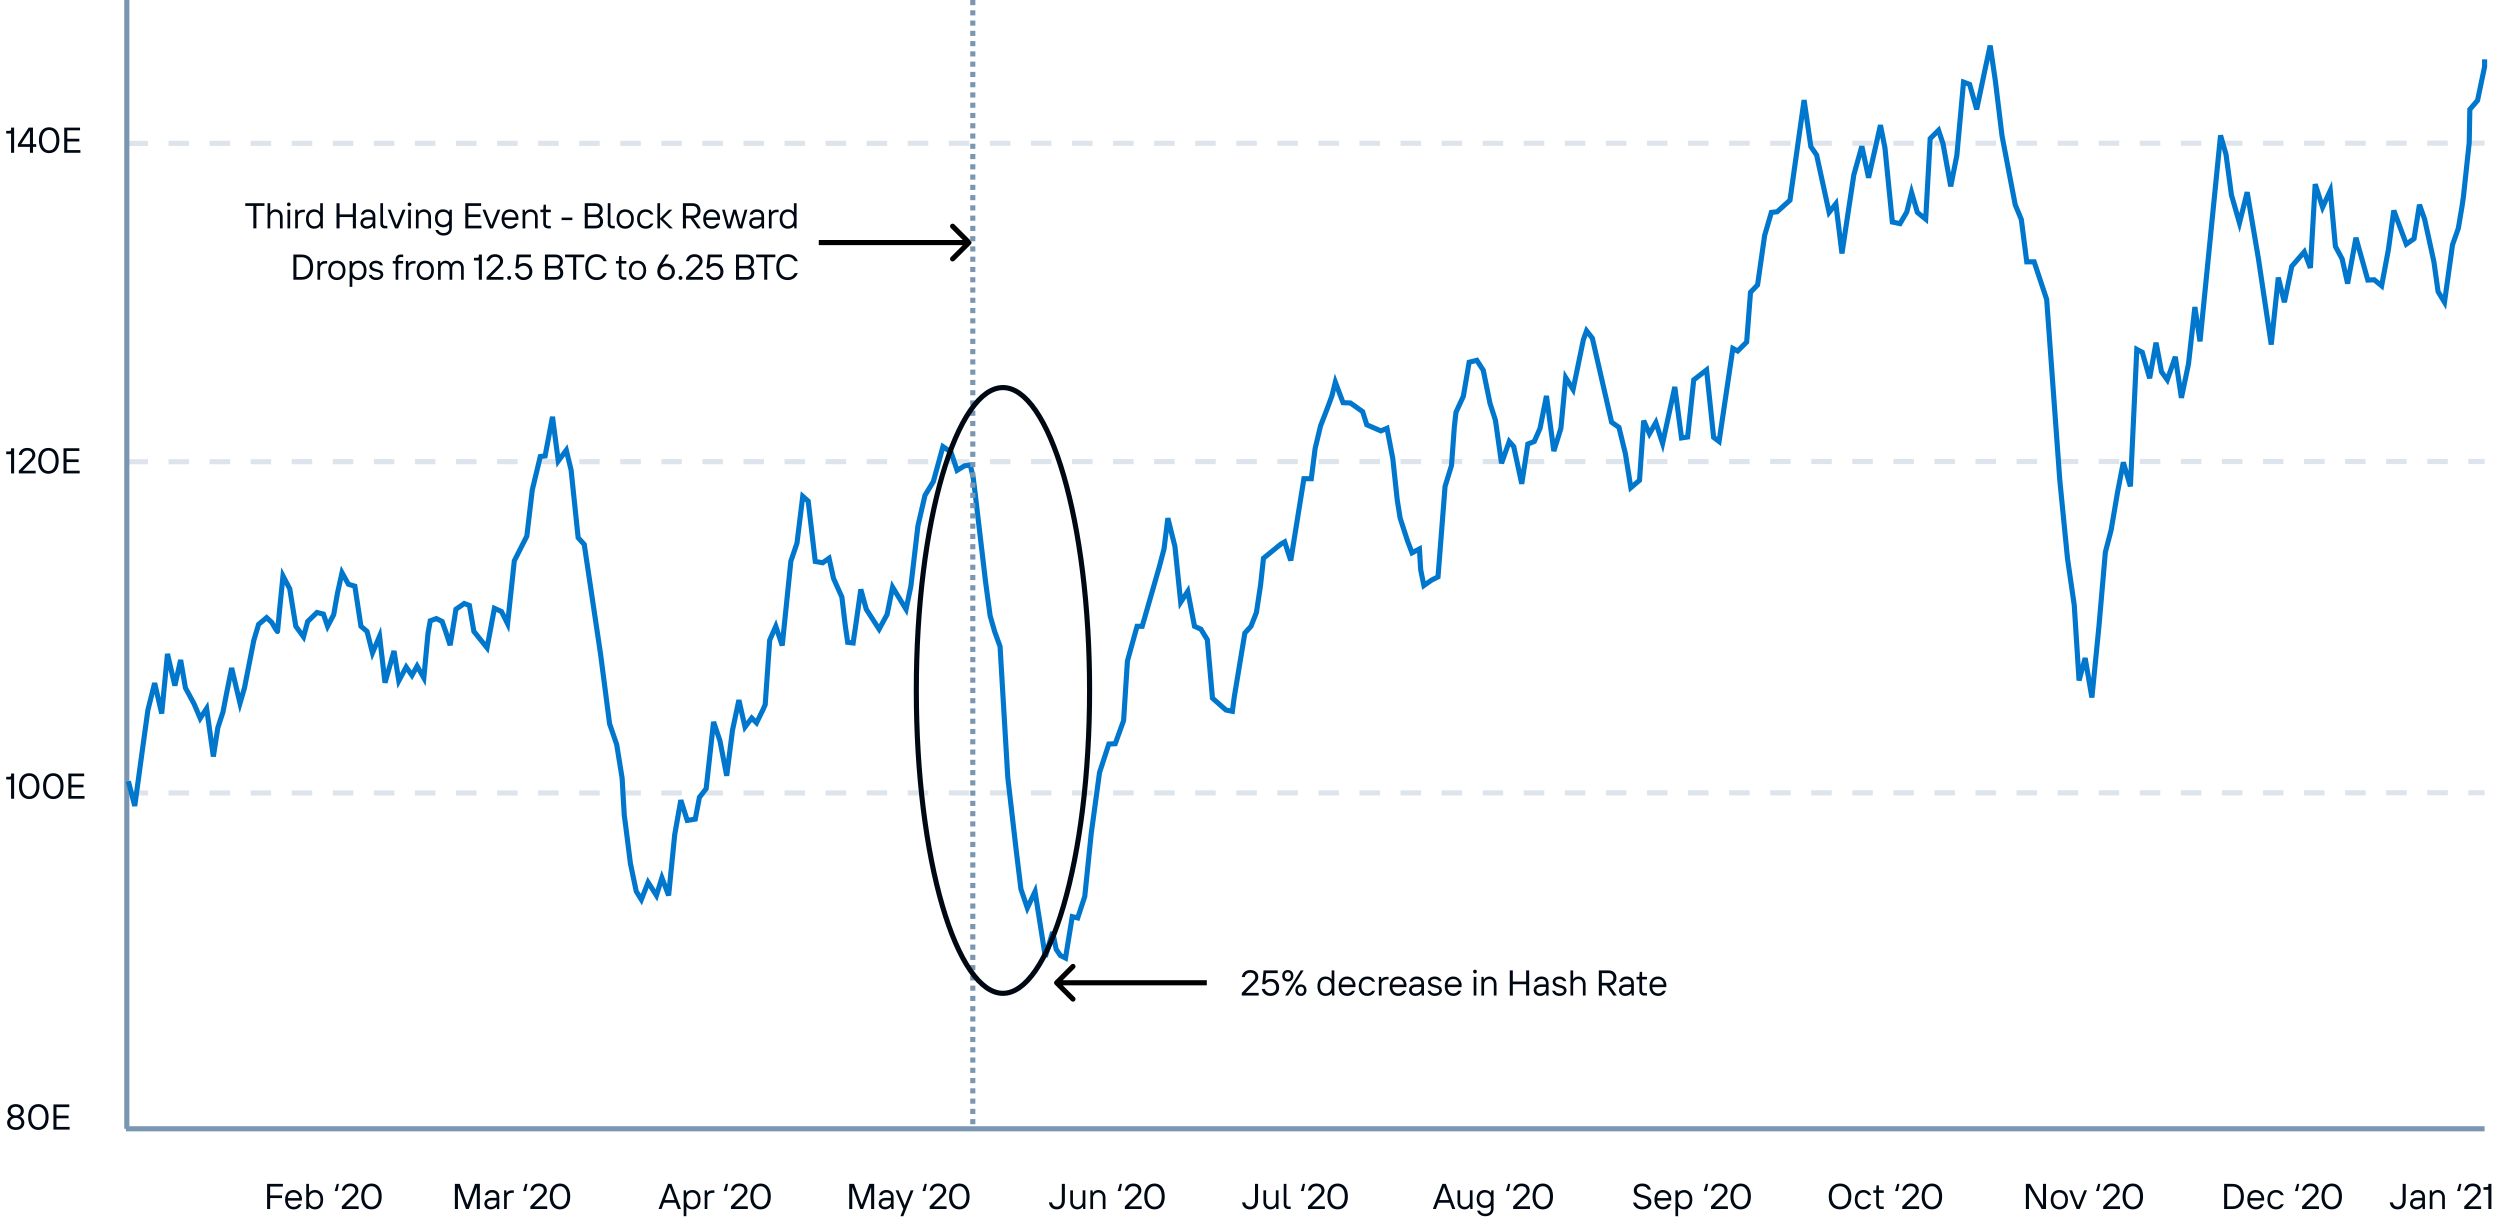 <?xml version="1.0" encoding="utf-8"?>
<svg xmlns="http://www.w3.org/2000/svg" width="487" height="237" viewBox="0 0 487 237" fill="none">
<g clip-path="url(#clip0_17168_1704)">
<path d="M24.827 154.476L484 154.435" stroke="#7B96B0" stroke-opacity="0.25" stroke-miterlimit="10" stroke-dasharray="4 4"/>
<path d="M24.827 89.935L484 89.894" stroke="#7B96B0" stroke-opacity="0.25" stroke-miterlimit="10" stroke-dasharray="4 4"/>
<path d="M24.827 27.935L484 27.894" stroke="#7B96B0" stroke-opacity="0.25" stroke-miterlimit="10" stroke-dasharray="4 4"/>
<path d="M11.008 217.84V219.52H13.563V220.045H10.413V215.145H13.493V215.67H11.008V217.315H13.353V217.84H11.008Z" fill="#000913"/>
<path d="M7.474 220.115C6.319 220.115 5.479 219.275 5.479 217.595C5.479 216.027 6.235 215.075 7.474 215.075C8.629 215.075 9.469 215.915 9.469 217.595C9.469 219.163 8.72 220.115 7.474 220.115ZM7.474 219.59C8.335 219.59 8.874 218.827 8.874 217.595C8.874 216.23 8.244 215.6 7.474 215.6C6.613 215.6 6.074 216.363 6.074 217.595C6.074 218.96 6.704 219.59 7.474 219.59Z" fill="#000913"/>
<path d="M3.065 220.115C2.015 220.115 1.385 219.485 1.385 218.68C1.385 218.155 1.77 217.693 2.19 217.518C1.833 217.343 1.49 216.965 1.49 216.44C1.49 215.67 2.085 215.075 3.065 215.075C4.045 215.075 4.64 215.67 4.64 216.44C4.64 216.965 4.297 217.343 3.94 217.518C4.36 217.693 4.745 218.155 4.745 218.68C4.745 219.485 4.115 220.115 3.065 220.115ZM3.065 217.28C3.66 217.28 4.045 216.93 4.045 216.44C4.045 215.95 3.66 215.6 3.065 215.6C2.47 215.6 2.085 215.95 2.085 216.44C2.085 216.93 2.47 217.28 3.065 217.28ZM3.065 219.59C3.73 219.59 4.15 219.205 4.15 218.68C4.15 218.155 3.73 217.77 3.065 217.77C2.4 217.77 1.98 218.155 1.98 218.68C1.98 219.205 2.4 219.59 3.065 219.59Z" fill="#000913"/>
<path d="M13.913 153.383V155.063H16.468V155.588H13.318V150.688H16.398V151.213H13.913V152.858H16.258V153.383H13.913Z" fill="#000913"/>
<path d="M10.379 155.658C9.224 155.658 8.384 154.818 8.384 153.138C8.384 151.57 9.14 150.618 10.379 150.618C11.534 150.618 12.374 151.458 12.374 153.138C12.374 154.706 11.625 155.658 10.379 155.658ZM10.379 155.133C11.24 155.133 11.779 154.37 11.779 153.138C11.779 151.773 11.149 151.143 10.379 151.143C9.518 151.143 8.979 151.906 8.979 153.138C8.979 154.503 9.609 155.133 10.379 155.133Z" fill="#000913"/>
<path d="M5.69 155.658C4.535 155.658 3.695 154.818 3.695 153.138C3.695 151.57 4.451 150.618 5.69 150.618C6.845 150.618 7.685 151.458 7.685 153.138C7.685 154.706 6.936 155.658 5.69 155.658ZM5.69 155.133C6.551 155.133 7.09 154.37 7.09 153.138C7.09 151.773 6.46 151.143 5.69 151.143C4.829 151.143 4.29 151.906 4.29 153.138C4.29 154.503 4.92 155.133 5.69 155.133Z" fill="#000913"/>
<path d="M2.75 155.588H2.155L2.155 151.843H1.21V151.318H1.875C2.05 151.318 2.155 151.213 2.155 151.038V150.688H2.75V155.588Z" fill="#000913"/>
<path d="M12.97 90.015V91.695H15.525V92.22H12.375V87.32H15.455V87.845H12.97V89.49H15.315V90.015H12.97Z" fill="#000913"/>
<path d="M9.436 92.29C8.281 92.29 7.441 91.451 7.441 89.77C7.441 88.203 8.197 87.251 9.436 87.251C10.591 87.251 11.431 88.091 11.431 89.77C11.431 91.338 10.682 92.29 9.436 92.29ZM9.436 91.766C10.297 91.766 10.836 91.002 10.836 89.77C10.836 88.406 10.206 87.775 9.436 87.775C8.575 87.775 8.036 88.538 8.036 89.77C8.036 91.135 8.666 91.766 9.436 91.766Z" fill="#000913"/>
<path d="M6.95 92.221H3.66V91.695L5.865 89.456C6.11 89.21 6.285 88.966 6.285 88.65C6.285 88.091 5.935 87.775 5.305 87.775C4.71 87.775 4.325 88.16 4.255 88.615H3.66C3.8 87.811 4.36 87.251 5.305 87.251C6.285 87.251 6.88 87.811 6.88 88.65C6.88 89.028 6.684 89.406 6.285 89.805L4.423 91.695H6.95V92.221Z" fill="#000913"/>
<path d="M2.75 92.22H2.155L2.155 88.475H1.21V87.95H1.875C2.05 87.95 2.155 87.845 2.155 87.67V87.32H2.75V92.22Z" fill="#000913"/>
<path d="M13.107 27.556V29.236H15.662V29.761H12.512V24.861H15.592V25.386H13.107V27.031H15.452V27.556H13.107Z" fill="#000913"/>
<path d="M9.573 29.831C8.418 29.831 7.578 28.991 7.578 27.311C7.578 25.744 8.334 24.791 9.573 24.791C10.728 24.791 11.568 25.631 11.568 27.311C11.568 28.88 10.819 29.831 9.573 29.831ZM9.573 29.306C10.434 29.306 10.973 28.544 10.973 27.311C10.973 25.947 10.343 25.317 9.573 25.317C8.712 25.317 8.173 26.079 8.173 27.311C8.173 28.677 8.803 29.306 9.573 29.306Z" fill="#000913"/>
<path d="M6.425 29.761H5.83V28.606H3.485L3.485 28.081L5.585 24.861H6.425V28.081H7.055V28.606H6.425V29.761ZM5.795 25.491L4.115 28.081H5.83V25.491H5.795Z" fill="#000913"/>
<path d="M2.75 29.761H2.155L2.155 26.016H1.21V25.491H1.875C2.05 25.491 2.155 25.386 2.155 25.211V24.861H2.75V29.761Z" fill="#000913"/>
<path d="M72.361 235.589C71.206 235.589 70.366 234.749 70.366 233.069C70.366 231.501 71.122 230.549 72.361 230.549C73.516 230.549 74.356 231.389 74.356 233.069C74.356 234.637 73.607 235.589 72.361 235.589ZM72.361 235.064C73.222 235.064 73.761 234.301 73.761 233.069C73.761 231.704 73.131 231.074 72.361 231.074C71.5 231.074 70.961 231.837 70.961 233.069C70.961 234.434 71.591 235.064 72.361 235.064Z" fill="#000913"/>
<path d="M69.875 235.519H66.585V234.994L68.79 232.754C69.035 232.509 69.21 232.264 69.21 231.949C69.21 231.389 68.86 231.074 68.23 231.074C67.635 231.074 67.25 231.459 67.18 231.914H66.585C66.725 231.109 67.285 230.549 68.23 230.549C69.21 230.549 69.805 231.109 69.805 231.949C69.805 232.327 69.609 232.705 69.21 233.104L67.348 234.994H69.875V235.519Z" fill="#000913"/>
<path d="M65.746 232.019H65.186L65.606 230.619H66.025L65.746 232.019Z" fill="#000913"/>
<path d="M61.374 235.589C60.849 235.589 60.429 235.379 60.184 235.029H60.149L60.079 235.519H59.659V230.619H60.184V232.334H60.219C60.464 232.019 60.849 231.809 61.374 231.809C62.284 231.809 62.949 232.474 62.949 233.699C62.949 234.924 62.284 235.589 61.374 235.589ZM61.304 235.099C61.969 235.099 62.424 234.609 62.424 233.699C62.424 232.789 61.969 232.299 61.304 232.299C60.639 232.299 60.184 232.789 60.184 233.699C60.184 234.609 60.639 235.099 61.304 235.099Z" fill="#000913"/>
<path d="M58.822 233.525C58.822 233.679 58.801 233.812 58.787 233.875H56.064C56.12 234.68 56.561 235.1 57.212 235.1C57.632 235.1 57.947 234.925 58.157 234.575H58.717C58.472 235.24 57.912 235.59 57.212 235.59C56.232 235.59 55.532 234.925 55.532 233.7C55.532 232.475 56.232 231.81 57.177 231.81C58.297 231.81 58.822 232.755 58.822 233.525ZM56.078 233.385H58.29C58.241 232.825 57.891 232.3 57.177 232.3C56.491 232.3 56.155 232.755 56.078 233.385Z" fill="#000913"/>
<path d="M55.111 230.619V231.144H52.626V232.859H54.936V233.384H52.626V235.519H52.031V230.619H55.111Z" fill="#000913"/>
<path d="M153.42 54.558C152.125 54.558 151.215 53.683 151.215 52.038C151.215 50.393 152.125 49.518 153.42 49.518C154.365 49.518 155.065 49.973 155.415 50.883H154.785C154.505 50.288 154.05 50.043 153.42 50.043C152.475 50.043 151.81 50.743 151.81 52.038C151.81 53.333 152.475 54.033 153.42 54.033C154.05 54.033 154.505 53.788 154.785 53.193H155.415C155.065 54.103 154.365 54.558 153.42 54.558Z" fill="#000913"/>
<path d="M149.464 54.488H148.869V50.113H147.294V49.588H151.039V50.113H149.464V54.488Z" fill="#000913"/>
<path d="M145.509 54.488H143.374V49.588H145.439C146.349 49.588 146.874 50.113 146.874 50.953C146.874 51.408 146.629 51.828 146.244 52.003C146.629 52.15 146.944 52.605 146.944 53.123C146.944 53.963 146.419 54.488 145.509 54.488ZM143.969 50.113V51.793H145.404C145.929 51.793 146.279 51.478 146.279 50.953C146.279 50.428 145.929 50.113 145.404 50.113H143.969ZM143.969 52.283V53.963H145.474C145.999 53.963 146.349 53.648 146.349 53.123C146.349 52.598 145.999 52.283 145.474 52.283H143.969Z" fill="#000913"/>
<path d="M139.21 54.558C138.405 54.558 137.705 54.068 137.53 53.193H138.125C138.265 53.683 138.685 54.033 139.21 54.033C139.91 54.033 140.33 53.578 140.33 52.913C140.33 52.248 139.91 51.758 139.21 51.758C138.79 51.758 138.44 51.968 138.195 52.283H137.635L137.88 49.588H140.645V50.113H138.384L138.244 51.611H138.279C138.559 51.338 138.916 51.233 139.315 51.233C140.26 51.233 140.925 51.968 140.925 52.913C140.925 53.893 140.26 54.558 139.21 54.558Z" fill="#000913"/>
<path d="M136.93 54.488H133.64V53.963L135.845 51.723C136.09 51.478 136.265 51.233 136.265 50.918C136.265 50.358 135.915 50.043 135.285 50.043C134.69 50.043 134.305 50.428 134.235 50.883H133.64C133.78 50.078 134.34 49.518 135.285 49.518C136.265 49.518 136.86 50.078 136.86 50.918C136.86 51.296 136.664 51.674 136.265 52.073L134.403 53.963H136.93V54.488Z" fill="#000913"/>
<path d="M132.556 54.523C132.346 54.523 132.171 54.348 132.171 54.138C132.171 53.928 132.346 53.753 132.556 53.753C132.766 53.753 132.941 53.928 132.941 54.138C132.941 54.348 132.766 54.523 132.556 54.523Z" fill="#000913"/>
<path d="M129.756 54.558C128.706 54.558 128.041 53.893 128.041 52.843C128.041 52.388 128.181 51.933 128.531 51.373L129.651 49.588H130.316L129.021 51.583H129.056C129.245 51.429 129.511 51.338 129.826 51.338C130.806 51.338 131.471 52.003 131.471 52.948C131.471 53.858 130.806 54.558 129.756 54.558ZM129.756 54.033C130.421 54.033 130.876 53.613 130.876 52.948C130.876 52.283 130.421 51.863 129.756 51.863C129.091 51.863 128.636 52.283 128.636 52.948C128.636 53.613 129.091 54.033 129.756 54.033Z" fill="#000913"/>
<path d="M124.191 54.558C123.211 54.558 122.511 53.893 122.511 52.668C122.511 51.443 123.211 50.778 124.191 50.778C125.171 50.778 125.871 51.443 125.871 52.668C125.871 53.893 125.171 54.558 124.191 54.558ZM124.191 54.068C124.856 54.068 125.346 53.578 125.346 52.668C125.346 51.758 124.856 51.268 124.191 51.268C123.526 51.268 123.036 51.758 123.036 52.668C123.036 53.578 123.526 54.068 124.191 54.068Z" fill="#000913"/>
<path d="M122.015 54.488H121.455C120.93 54.488 120.545 54.103 120.545 53.578V51.338H119.985V50.848H120.545L120.615 49.868H121.07V50.848H122.015V51.338H121.07V53.578C121.07 53.823 121.245 53.998 121.49 53.998H122.015V54.488Z" fill="#000913"/>
<path d="M116.199 54.558C114.904 54.558 113.994 53.683 113.994 52.038C113.994 50.393 114.904 49.518 116.199 49.518C117.144 49.518 117.844 49.973 118.194 50.883H117.564C117.284 50.288 116.829 50.043 116.199 50.043C115.254 50.043 114.589 50.743 114.589 52.038C114.589 53.333 115.254 54.033 116.199 54.033C116.829 54.033 117.284 53.788 117.564 53.193H118.194C117.844 54.103 117.144 54.558 116.199 54.558Z" fill="#000913"/>
<path d="M112.243 54.488H111.648V50.113H110.073V49.588H113.818V50.113H112.243V54.488Z" fill="#000913"/>
<path d="M108.287 54.488H106.152V49.588H108.217C109.127 49.588 109.652 50.113 109.652 50.953C109.652 51.408 109.407 51.828 109.022 52.003C109.407 52.15 109.722 52.605 109.722 53.123C109.722 53.963 109.197 54.488 108.287 54.488ZM106.747 50.113V51.793H108.182C108.707 51.793 109.057 51.478 109.057 50.953C109.057 50.428 108.707 50.113 108.182 50.113H106.747ZM106.747 52.283V53.963H108.252C108.777 53.963 109.127 53.648 109.127 53.123C109.127 52.598 108.777 52.283 108.252 52.283H106.747Z" fill="#000913"/>
<path d="M101.988 54.558C101.183 54.558 100.483 54.068 100.308 53.193H100.903C101.043 53.683 101.463 54.033 101.988 54.033C102.688 54.033 103.108 53.578 103.108 52.913C103.108 52.248 102.688 51.758 101.988 51.758C101.568 51.758 101.218 51.968 100.973 52.283H100.413L100.658 49.588H103.423V50.113H101.162L101.022 51.611H101.057C101.337 51.338 101.694 51.233 102.093 51.233C103.038 51.233 103.703 51.968 103.703 52.913C103.703 53.893 103.038 54.558 101.988 54.558Z" fill="#000913"/>
<path d="M99.19 54.523C98.98 54.523 98.805 54.348 98.805 54.138C98.805 53.928 98.98 53.753 99.19 53.753C99.4 53.753 99.575 53.928 99.575 54.138C99.575 54.348 99.4 54.523 99.19 54.523Z" fill="#000913"/>
<path d="M98.067 54.488H94.777V53.963L96.982 51.723C97.227 51.478 97.402 51.233 97.402 50.918C97.402 50.358 97.052 50.043 96.422 50.043C95.827 50.043 95.442 50.428 95.372 50.883H94.777C94.917 50.078 95.477 49.518 96.422 49.518C97.402 49.518 97.997 50.078 97.997 50.918C97.997 51.296 97.801 51.674 97.402 52.073L95.54 53.963H98.067V54.488Z" fill="#000913"/>
<path d="M93.868 54.488H93.273V50.743H92.328V50.218H92.993C93.168 50.218 93.273 50.113 93.273 49.938V49.588H93.868V54.488Z" fill="#000913"/>
<path d="M85.859 54.488H85.334V50.848H85.754L85.824 51.338H85.859C86.104 50.918 86.454 50.778 86.839 50.778C87.294 50.778 87.679 51.023 87.889 51.443H87.924C88.169 50.988 88.589 50.778 89.079 50.778C89.779 50.778 90.339 51.338 90.339 52.248V54.488H89.814V52.248C89.814 51.618 89.464 51.268 88.974 51.268C88.484 51.268 88.099 51.688 88.099 52.248V54.488H87.574V52.248C87.574 51.618 87.224 51.268 86.734 51.268C86.244 51.268 85.859 51.688 85.859 52.248V54.488Z" fill="#000913"/>
<path d="M82.847 54.558C81.867 54.558 81.167 53.893 81.167 52.668C81.167 51.443 81.867 50.778 82.847 50.778C83.827 50.778 84.527 51.443 84.527 52.668C84.527 53.893 83.827 54.558 82.847 54.558ZM82.847 54.068C83.512 54.068 84.002 53.578 84.002 52.668C84.002 51.758 83.512 51.268 82.847 51.268C82.182 51.268 81.692 51.758 81.692 52.668C81.692 53.578 82.182 54.068 82.847 54.068Z" fill="#000913"/>
<path d="M79.59 54.488H79.065V50.848H79.485L79.555 51.338H79.59C79.8 50.988 80.115 50.848 80.57 50.848H80.955V51.338H80.57C80.01 51.338 79.59 51.723 79.59 52.248V54.488Z" fill="#000913"/>
<path d="M78.538 50.078H78.013C77.768 50.078 77.593 50.253 77.593 50.498V50.848H78.538V51.338H77.593V54.488H77.068V51.338H76.508V50.848H77.068V50.498C77.068 49.973 77.453 49.588 77.978 49.588H78.538V50.078Z" fill="#000913"/>
<path d="M73.254 54.558C72.519 54.558 71.995 54.138 71.855 53.543H72.415C72.519 53.893 72.87 54.068 73.254 54.068C73.85 54.068 74.129 53.823 74.129 53.508C74.129 52.598 71.96 53.263 71.96 51.793C71.96 51.268 72.45 50.778 73.254 50.778C73.885 50.778 74.445 51.093 74.585 51.688H74.025C73.919 51.443 73.674 51.268 73.254 51.268C72.73 51.268 72.484 51.478 72.484 51.793C72.484 52.738 74.654 52.108 74.654 53.508C74.654 54.068 74.129 54.558 73.254 54.558Z" fill="#000913"/>
<path d="M68.632 55.888H68.107V50.848H68.527L68.597 51.338H68.632C68.877 50.988 69.297 50.778 69.822 50.778C70.732 50.778 71.397 51.443 71.397 52.668C71.397 53.893 70.732 54.558 69.822 54.558C69.297 54.558 68.912 54.348 68.667 54.033H68.632V55.888ZM69.752 54.068C70.417 54.068 70.872 53.578 70.872 52.668C70.872 51.758 70.417 51.268 69.752 51.268C69.087 51.268 68.632 51.758 68.632 52.668C68.632 53.578 69.087 54.068 69.752 54.068Z" fill="#000913"/>
<path d="M65.62 54.558C64.64 54.558 63.94 53.893 63.94 52.668C63.94 51.443 64.64 50.778 65.62 50.778C66.6 50.778 67.3 51.443 67.3 52.668C67.3 53.893 66.6 54.558 65.62 54.558ZM65.62 54.068C66.285 54.068 66.775 53.578 66.775 52.668C66.775 51.758 66.285 51.268 65.62 51.268C64.955 51.268 64.465 51.758 64.465 52.668C64.465 53.578 64.955 54.068 65.62 54.068Z" fill="#000913"/>
<path d="M62.364 54.488H61.839V50.848H62.259L62.329 51.338H62.364C62.574 50.988 62.889 50.848 63.344 50.848H63.729V51.338H63.344C62.784 51.338 62.364 51.723 62.364 52.248V54.488Z" fill="#000913"/>
<path d="M58.797 54.488H57.152V49.588H58.797C60.092 49.588 61.002 50.428 61.002 52.038C61.002 53.648 60.092 54.488 58.797 54.488ZM57.747 50.113V53.963H58.797C59.742 53.963 60.407 53.298 60.407 52.038C60.407 50.778 59.742 50.113 58.797 50.113H57.747Z" fill="#000913"/>
<path d="M153.46 44.558C152.55 44.558 151.885 43.893 151.885 42.668C151.885 41.443 152.55 40.778 153.46 40.778C153.985 40.778 154.37 40.988 154.615 41.303H154.65V39.588H155.175V44.488H154.755L154.685 43.998H154.65C154.405 44.348 153.985 44.558 153.46 44.558ZM153.53 44.068C154.195 44.068 154.65 43.578 154.65 42.668C154.65 41.758 154.195 41.268 153.53 41.268C152.865 41.268 152.41 41.758 152.41 42.668C152.41 43.578 152.865 44.068 153.53 44.068Z" fill="#000913"/>
<path d="M150.308 44.488H149.783V40.848H150.203L150.273 41.338H150.308C150.518 40.988 150.833 40.848 151.288 40.848H151.673V41.338H151.288C150.728 41.338 150.308 41.723 150.308 42.248V44.488Z" fill="#000913"/>
<path d="M147.442 40.778C148.317 40.778 148.842 41.296 148.842 42.073V44.488H148.422L148.352 43.998H148.317C148.177 44.243 147.757 44.558 147.197 44.558C146.427 44.558 145.937 44.068 145.937 43.438C145.937 42.808 146.427 42.318 147.302 42.318H148.317V42.073C148.317 41.583 147.967 41.268 147.442 41.268C146.987 41.268 146.707 41.478 146.602 41.793H146.042C146.217 41.128 146.742 40.778 147.442 40.778ZM147.197 44.068C147.897 44.068 148.317 43.613 148.317 43.053V42.808H147.302C146.742 42.808 146.462 43.053 146.462 43.438C146.462 43.823 146.742 44.068 147.197 44.068Z" fill="#000913"/>
<path d="M142.313 44.488H141.669L140.654 40.848H141.179L141.984 43.788H142.019L142.845 40.848H143.398L144.224 43.788H144.259L145.064 40.848H145.589L144.574 44.488H143.93L143.139 41.653H143.104L142.313 44.488Z" fill="#000913"/>
<path d="M140.272 42.493C140.272 42.647 140.251 42.78 140.237 42.843H137.514C137.57 43.648 138.011 44.068 138.662 44.068C139.082 44.068 139.397 43.893 139.607 43.543H140.167C139.922 44.208 139.362 44.558 138.662 44.558C137.682 44.558 136.982 43.893 136.982 42.668C136.982 41.443 137.682 40.778 138.627 40.778C139.747 40.778 140.272 41.723 140.272 42.493ZM137.528 42.353H139.74C139.691 41.793 139.341 41.268 138.627 41.268C137.941 41.268 137.605 41.723 137.528 42.353Z" fill="#000913"/>
<path d="M135.124 42.521L136.531 44.488H135.866L134.466 42.528H133.626V44.488H133.031V39.588H134.921C135.866 39.588 136.461 40.183 136.461 41.058C136.461 41.87 135.95 42.437 135.124 42.521ZM134.886 40.113H133.626V42.003H134.886C135.516 42.003 135.866 41.618 135.866 41.058C135.866 40.498 135.516 40.113 134.886 40.113Z" fill="#000913"/>
<path d="M128.585 44.488H128.06V39.588H128.585V42.563L130.3 40.848H130.965L129.18 42.633L131.07 44.488H130.405L128.585 42.703V44.488Z" fill="#000913"/>
<path d="M125.784 44.558C124.804 44.558 124.104 43.893 124.104 42.668C124.104 41.443 124.804 40.778 125.784 40.778C126.484 40.778 127.044 41.128 127.289 41.793H126.729C126.519 41.443 126.204 41.268 125.784 41.268C125.119 41.268 124.629 41.758 124.629 42.668C124.629 43.578 125.119 44.068 125.784 44.068C126.204 44.068 126.519 43.893 126.729 43.543H127.289C127.044 44.208 126.484 44.558 125.784 44.558Z" fill="#000913"/>
<path d="M121.791 44.558C120.811 44.558 120.111 43.893 120.111 42.668C120.111 41.443 120.811 40.778 121.791 40.778C122.771 40.778 123.471 41.443 123.471 42.668C123.471 43.893 122.771 44.558 121.791 44.558ZM121.791 44.068C122.456 44.068 122.946 43.578 122.946 42.668C122.946 41.758 122.456 41.268 121.791 41.268C121.126 41.268 120.636 41.758 120.636 42.668C120.636 43.578 121.126 44.068 121.791 44.068Z" fill="#000913"/>
<path d="M119.759 44.488H119.269C118.744 44.488 118.394 44.138 118.394 43.578V39.588H118.919V43.543C118.919 43.83 119.094 43.998 119.339 43.998H119.759V44.488Z" fill="#000913"/>
<path d="M116.046 44.488H113.911V39.588H115.976C116.886 39.588 117.411 40.113 117.411 40.953C117.411 41.408 117.166 41.828 116.781 42.003C117.166 42.15 117.481 42.605 117.481 43.123C117.481 43.963 116.956 44.488 116.046 44.488ZM114.506 40.113V41.793H115.941C116.466 41.793 116.816 41.478 116.816 40.953C116.816 40.428 116.466 40.113 115.941 40.113H114.506ZM114.506 42.283V43.963H116.011C116.536 43.963 116.886 43.648 116.886 43.123C116.886 42.598 116.536 42.283 116.011 42.283H114.506Z" fill="#000913"/>
<path d="M111.498 42.878H109.398V42.388H111.498V42.878Z" fill="#000913"/>
<path d="M107.297 44.488H106.737C106.212 44.488 105.827 44.103 105.827 43.578V41.338H105.267V40.848H105.827L105.897 39.868H106.352V40.848H107.297V41.338H106.352V43.578C106.352 43.823 106.527 43.998 106.772 43.998H107.297V44.488Z" fill="#000913"/>
<path d="M102.327 44.488H101.802V40.848H102.222L102.292 41.338H102.327C102.572 40.918 102.992 40.778 103.377 40.778C104.147 40.778 104.742 41.338 104.742 42.248V44.488H104.217V42.248C104.217 41.618 103.832 41.268 103.307 41.268C102.747 41.268 102.327 41.723 102.327 42.248V44.488Z" fill="#000913"/>
<path d="M101 42.493C101 42.647 100.979 42.78 100.965 42.843H98.242C98.298 43.648 98.739 44.068 99.39 44.068C99.81 44.068 100.125 43.893 100.335 43.543H100.895C100.65 44.208 100.09 44.558 99.39 44.558C98.41 44.558 97.71 43.893 97.71 42.668C97.71 41.443 98.41 40.778 99.355 40.778C100.475 40.778 101 41.723 101 42.493ZM98.256 42.353H100.468C100.419 41.793 100.069 41.268 99.355 41.268C98.669 41.268 98.333 41.723 98.256 42.353Z" fill="#000913"/>
<path d="M96.028 44.488H95.433L93.998 40.848H94.558L95.713 43.823H95.748L96.903 40.848H97.463L96.028 44.488Z" fill="#000913"/>
<path d="M91.236 42.283V43.963H93.791V44.488H90.641V39.588H93.721V40.113H91.236V41.758H93.581V42.283H91.236Z" fill="#000913"/>
<path d="M86.409 45.888C85.674 45.888 85.043 45.538 84.799 44.803H85.359C85.534 45.188 85.883 45.398 86.409 45.398C87.038 45.398 87.493 45.083 87.493 44.418V43.788H87.459C87.213 44.103 86.829 44.278 86.303 44.278C85.394 44.278 84.728 43.648 84.728 42.528C84.728 41.408 85.394 40.778 86.303 40.778C86.829 40.778 87.249 40.988 87.493 41.303H87.528L87.599 40.848H88.019V44.418C88.019 45.363 87.353 45.888 86.409 45.888ZM86.374 43.788C87.038 43.788 87.493 43.333 87.493 42.528C87.493 41.723 87.038 41.268 86.374 41.268C85.709 41.268 85.254 41.723 85.254 42.528C85.254 43.333 85.709 43.788 86.374 43.788Z" fill="#000913"/>
<path d="M81.546 44.488H81.02V40.848H81.441L81.51 41.338H81.546C81.79 40.918 82.21 40.778 82.596 40.778C83.365 40.778 83.96 41.338 83.96 42.248V44.488H83.436V42.248C83.436 41.618 83.05 41.268 82.525 41.268C81.966 41.268 81.546 41.723 81.546 42.248V44.488Z" fill="#000913"/>
<path d="M79.776 40.183C79.573 40.183 79.405 40.022 79.405 39.819C79.405 39.616 79.566 39.448 79.776 39.448C79.979 39.448 80.14 39.616 80.14 39.819C80.14 40.015 79.979 40.183 79.776 40.183ZM80.042 44.488H79.517V40.848H80.042V44.488Z" fill="#000913"/>
<path d="M77.557 44.488H76.962L75.527 40.848H76.087L77.242 43.823H77.277L78.432 40.848H78.992L77.557 44.488Z" fill="#000913"/>
<path d="M75.455 44.488H74.965C74.44 44.488 74.09 44.138 74.09 43.578V39.588H74.615V43.543C74.615 43.83 74.79 43.998 75.035 43.998H75.455V44.488Z" fill="#000913"/>
<path d="M71.713 40.778C72.588 40.778 73.113 41.296 73.113 42.073V44.488H72.693L72.623 43.998H72.588C72.448 44.243 72.028 44.558 71.468 44.558C70.698 44.558 70.208 44.068 70.208 43.438C70.208 42.808 70.698 42.318 71.573 42.318H72.588V42.073C72.588 41.583 72.238 41.268 71.713 41.268C71.258 41.268 70.978 41.478 70.873 41.793H70.313C70.488 41.128 71.013 40.778 71.713 40.778ZM71.468 44.068C72.168 44.068 72.588 43.613 72.588 43.053V42.808H71.573C71.013 42.808 70.733 43.053 70.733 43.438C70.733 43.823 71.013 44.068 71.468 44.068Z" fill="#000913"/>
<path d="M68.738 41.758V39.588H69.333V44.488H68.738V42.283H66.148V44.488H65.553V39.588H66.148V41.758H68.738Z" fill="#000913"/>
<path d="M61.181 44.558C60.271 44.558 59.606 43.893 59.606 42.668C59.606 41.443 60.271 40.778 61.181 40.778C61.706 40.778 62.091 40.988 62.336 41.303H62.371V39.588H62.896V44.488H62.476L62.406 43.998H62.371C62.126 44.348 61.706 44.558 61.181 44.558ZM61.251 44.068C61.916 44.068 62.371 43.578 62.371 42.668C62.371 41.758 61.916 41.268 61.251 41.268C60.586 41.268 60.131 41.758 60.131 42.668C60.131 43.578 60.586 44.068 61.251 44.068Z" fill="#000913"/>
<path d="M58.03 44.488H57.505V40.848H57.925L57.995 41.338H58.03C58.24 40.988 58.555 40.848 59.01 40.848H59.395V41.338H59.01C58.45 41.338 58.03 41.723 58.03 42.248V44.488Z" fill="#000913"/>
<path d="M56.26 40.183C56.057 40.183 55.889 40.022 55.889 39.819C55.889 39.616 56.05 39.448 56.26 39.448C56.463 39.448 56.624 39.616 56.624 39.819C56.624 40.015 56.463 40.183 56.26 40.183ZM56.526 44.488H56.001V40.848H56.526V44.488Z" fill="#000913"/>
<path d="M52.644 44.488H52.119V39.588H52.644V41.303H52.679C52.924 40.918 53.274 40.778 53.694 40.778C54.429 40.778 55.059 41.303 55.059 42.248V44.488H54.534V42.248C54.534 41.618 54.149 41.268 53.624 41.268C53.064 41.268 52.644 41.723 52.644 42.248V44.488Z" fill="#000913"/>
<path d="M49.947 44.488H49.352V40.113H47.777V39.588H51.522V40.113H49.947V44.488Z" fill="#000913"/>
<path d="M189.104 47.604C189.299 47.408 189.299 47.092 189.104 46.896L185.922 43.715C185.726 43.519 185.41 43.519 185.214 43.715C185.019 43.91 185.019 44.226 185.214 44.422L188.043 47.25L185.214 50.078C185.019 50.274 185.019 50.59 185.214 50.785C185.41 50.981 185.726 50.981 185.922 50.785L189.104 47.604ZM159.5 47.75H188.75V46.75H159.5V47.75Z" fill="black"/>
<path d="M205.479 191.087C205.284 191.282 205.284 191.599 205.479 191.794L208.661 194.976C208.856 195.171 209.173 195.171 209.368 194.976C209.563 194.781 209.563 194.464 209.368 194.269L206.54 191.44L209.368 188.612C209.563 188.417 209.563 188.1 209.368 187.905C209.173 187.71 208.856 187.71 208.661 187.905L205.479 191.087ZM205.833 191.94H235.083V190.94H205.833V191.94Z" fill="black"/>
<path d="M324.614 191.94C324.614 192.094 324.593 192.227 324.579 192.29H321.856C321.912 193.095 322.353 193.515 323.004 193.515C323.424 193.515 323.739 193.34 323.949 192.99H324.509C324.264 193.655 323.704 194.005 323.004 194.005C322.024 194.005 321.324 193.34 321.324 192.115C321.324 190.89 322.024 190.225 322.969 190.225C324.089 190.225 324.614 191.17 324.614 191.94ZM321.87 191.8H324.082C324.033 191.24 323.683 190.715 322.969 190.715C322.283 190.715 321.947 191.17 321.87 191.8Z" fill="#000913"/>
<path d="M320.828 193.934H320.268C319.743 193.934 319.358 193.549 319.358 193.024V190.784H318.798V190.294H319.358L319.428 189.314H319.883V190.294H320.828V190.784H319.883V193.024C319.883 193.269 320.058 193.444 320.303 193.444H320.828V193.934Z" fill="#000913"/>
<path d="M316.874 190.225C317.749 190.225 318.274 190.743 318.274 191.52V193.935H317.854L317.784 193.445H317.749C317.609 193.69 317.189 194.005 316.629 194.005C315.859 194.005 315.369 193.515 315.369 192.885C315.369 192.255 315.859 191.765 316.734 191.765H317.749V191.52C317.749 191.03 317.399 190.715 316.874 190.715C316.419 190.715 316.139 190.925 316.034 191.24H315.474C315.649 190.575 316.174 190.225 316.874 190.225ZM316.629 193.515C317.329 193.515 317.749 193.06 317.749 192.5V192.255H316.734C316.174 192.255 315.894 192.5 315.894 192.885C315.894 193.27 316.174 193.515 316.629 193.515Z" fill="#000913"/>
<path d="M313.546 191.968L314.953 193.935H314.288L312.888 191.975H312.048V193.935H311.453V189.035H313.343C314.288 189.035 314.883 189.63 314.883 190.505C314.883 191.317 314.372 191.884 313.546 191.968ZM313.308 189.56H312.048V191.45H313.308C313.938 191.45 314.288 191.065 314.288 190.505C314.288 189.945 313.938 189.56 313.308 189.56Z" fill="#000913"/>
<path d="M306.453 193.935H305.928V189.035H306.453V190.75H306.488C306.733 190.365 307.083 190.225 307.503 190.225C308.238 190.225 308.868 190.75 308.868 191.695V193.935H308.343V191.695C308.343 191.065 307.958 190.715 307.433 190.715C306.873 190.715 306.453 191.17 306.453 191.695V193.935Z" fill="#000913"/>
<path d="M303.76 194.005C303.025 194.005 302.5 193.585 302.36 192.99H302.92C303.025 193.34 303.375 193.515 303.76 193.515C304.355 193.515 304.635 193.27 304.635 192.955C304.635 192.045 302.465 192.71 302.465 191.24C302.465 190.715 302.955 190.225 303.76 190.225C304.39 190.225 304.95 190.54 305.09 191.135H304.53C304.425 190.89 304.18 190.715 303.76 190.715C303.235 190.715 302.99 190.925 302.99 191.24C302.99 192.185 305.16 191.555 305.16 192.955C305.16 193.515 304.635 194.005 303.76 194.005Z" fill="#000913"/>
<path d="M300.263 190.225C301.138 190.225 301.663 190.743 301.663 191.52V193.935H301.243L301.173 193.445H301.138C300.998 193.69 300.578 194.005 300.018 194.005C299.248 194.005 298.758 193.515 298.758 192.885C298.758 192.255 299.248 191.765 300.123 191.765H301.138V191.52C301.138 191.03 300.788 190.715 300.263 190.715C299.808 190.715 299.528 190.925 299.423 191.24H298.863C299.038 190.575 299.563 190.225 300.263 190.225ZM300.018 193.515C300.718 193.515 301.138 193.06 301.138 192.5V192.255H300.123C299.563 192.255 299.283 192.5 299.283 192.885C299.283 193.27 299.563 193.515 300.018 193.515Z" fill="#000913"/>
<path d="M297.288 191.205V189.035H297.883V193.935H297.288V191.73H294.698V193.935H294.103V189.035H294.698V191.205H297.288Z" fill="#000913"/>
<path d="M289.102 193.935H288.577V190.295H288.997L289.067 190.785H289.102C289.347 190.365 289.767 190.225 290.152 190.225C290.922 190.225 291.517 190.785 291.517 191.695V193.935H290.992V191.695C290.992 191.065 290.607 190.715 290.082 190.715C289.522 190.715 289.102 191.17 289.102 191.695V193.935Z" fill="#000913"/>
<path d="M287.332 189.63C287.129 189.63 286.961 189.469 286.961 189.266C286.961 189.063 287.122 188.895 287.332 188.895C287.535 188.895 287.696 189.063 287.696 189.266C287.696 189.462 287.535 189.63 287.332 189.63ZM287.598 193.935H287.073V190.295H287.598V193.935Z" fill="#000913"/>
<path d="M284.733 191.94C284.733 192.094 284.712 192.227 284.698 192.29H281.975C282.031 193.095 282.472 193.515 283.123 193.515C283.543 193.515 283.858 193.34 284.068 192.99H284.628C284.383 193.655 283.823 194.005 283.123 194.005C282.143 194.005 281.443 193.34 281.443 192.115C281.443 190.89 282.143 190.225 283.088 190.225C284.208 190.225 284.733 191.17 284.733 191.94ZM281.989 191.8H284.201C284.152 191.24 283.802 190.715 283.088 190.715C282.402 190.715 282.066 191.17 281.989 191.8Z" fill="#000913"/>
<path d="M279.485 194.005C278.75 194.005 278.225 193.585 278.085 192.99H278.645C278.75 193.34 279.1 193.515 279.485 193.515C280.08 193.515 280.36 193.27 280.36 192.955C280.36 192.045 278.19 192.71 278.19 191.24C278.19 190.715 278.68 190.225 279.485 190.225C280.115 190.225 280.675 190.54 280.815 191.135H280.255C280.15 190.89 279.905 190.715 279.485 190.715C278.96 190.715 278.715 190.925 278.715 191.24C278.715 192.185 280.885 191.555 280.885 192.955C280.885 193.515 280.36 194.005 279.485 194.005Z" fill="#000913"/>
<path d="M275.988 190.225C276.863 190.225 277.388 190.743 277.388 191.52V193.935H276.968L276.898 193.445H276.863C276.723 193.69 276.303 194.005 275.743 194.005C274.973 194.005 274.483 193.515 274.483 192.885C274.483 192.255 274.973 191.765 275.848 191.765H276.863V191.52C276.863 191.03 276.513 190.715 275.988 190.715C275.533 190.715 275.253 190.925 275.148 191.24H274.588C274.763 190.575 275.288 190.225 275.988 190.225ZM275.743 193.515C276.443 193.515 276.863 193.06 276.863 192.5V192.255H275.848C275.288 192.255 275.008 192.5 275.008 192.885C275.008 193.27 275.288 193.515 275.743 193.515Z" fill="#000913"/>
<path d="M273.994 191.94C273.994 192.094 273.973 192.227 273.959 192.29H271.236C271.292 193.095 271.733 193.515 272.384 193.515C272.804 193.515 273.119 193.34 273.329 192.99H273.889C273.644 193.655 273.084 194.005 272.384 194.005C271.404 194.005 270.704 193.34 270.704 192.115C270.704 190.89 271.404 190.225 272.349 190.225C273.469 190.225 273.994 191.17 273.994 191.94ZM271.25 191.8H273.462C273.413 191.24 273.063 190.715 272.349 190.715C271.663 190.715 271.327 191.17 271.25 191.8Z" fill="#000913"/>
<path d="M269.128 193.934H268.603V190.294H269.023L269.093 190.784H269.128C269.338 190.434 269.653 190.294 270.108 190.294H270.493V190.784H270.108C269.548 190.784 269.128 191.169 269.128 191.694V193.934Z" fill="#000913"/>
<path d="M266.362 194.005C265.382 194.005 264.682 193.34 264.682 192.115C264.682 190.89 265.382 190.225 266.362 190.225C267.062 190.225 267.622 190.575 267.867 191.24H267.307C267.097 190.89 266.782 190.715 266.362 190.715C265.697 190.715 265.207 191.205 265.207 192.115C265.207 193.025 265.697 193.515 266.362 193.515C266.782 193.515 267.097 193.34 267.307 192.99H267.867C267.622 193.655 267.062 194.005 266.362 194.005Z" fill="#000913"/>
<path d="M264.055 191.94C264.055 192.094 264.034 192.227 264.02 192.29H261.297C261.353 193.095 261.794 193.515 262.445 193.515C262.865 193.515 263.18 193.34 263.39 192.99H263.95C263.705 193.655 263.145 194.005 262.445 194.005C261.465 194.005 260.765 193.34 260.765 192.115C260.765 190.89 261.465 190.225 262.41 190.225C263.53 190.225 264.055 191.17 264.055 191.94ZM261.311 191.8H263.523C263.474 191.24 263.124 190.715 262.41 190.715C261.724 190.715 261.388 191.17 261.311 191.8Z" fill="#000913"/>
<path d="M258.211 194.005C257.301 194.005 256.636 193.34 256.636 192.115C256.636 190.89 257.301 190.225 258.211 190.225C258.736 190.225 259.121 190.435 259.366 190.75H259.401V189.035H259.926V193.935H259.506L259.436 193.445H259.401C259.156 193.795 258.736 194.005 258.211 194.005ZM258.281 193.515C258.946 193.515 259.401 193.025 259.401 192.115C259.401 191.205 258.946 190.715 258.281 190.715C257.616 190.715 257.161 191.205 257.161 192.115C257.161 193.025 257.616 193.515 258.281 193.515Z" fill="#000913"/>
<path d="M250.863 191.204C250.233 191.204 249.778 190.784 249.778 190.084C249.778 189.377 250.233 188.964 250.863 188.964C251.493 188.964 251.948 189.384 251.948 190.084C251.948 190.784 251.493 191.204 250.863 191.204ZM250.898 193.934H250.338L253.383 189.034H253.943L250.898 193.934ZM250.863 190.749C251.213 190.749 251.458 190.504 251.458 190.084C251.458 189.664 251.213 189.419 250.863 189.419C250.513 189.419 250.268 189.664 250.268 190.084C250.268 190.504 250.513 190.749 250.863 190.749ZM253.418 194.004C252.788 194.004 252.333 193.584 252.333 192.884C252.333 192.184 252.788 191.764 253.418 191.764C254.048 191.764 254.503 192.184 254.503 192.884C254.503 193.584 254.048 194.004 253.418 194.004ZM253.418 193.549C253.768 193.549 254.013 193.304 254.013 192.884C254.013 192.464 253.768 192.219 253.418 192.219C253.068 192.219 252.823 192.464 252.823 192.884C252.823 193.304 253.068 193.549 253.418 193.549Z" fill="#000913"/>
<path d="M247.468 194.005C246.663 194.005 245.963 193.515 245.788 192.64H246.383C246.523 193.13 246.943 193.48 247.468 193.48C248.168 193.48 248.588 193.025 248.588 192.36C248.588 191.695 248.168 191.205 247.468 191.205C247.048 191.205 246.698 191.415 246.453 191.73H245.893L246.138 189.035H248.903V189.56H246.642L246.502 191.058H246.537C246.817 190.785 247.174 190.68 247.573 190.68C248.518 190.68 249.183 191.415 249.183 192.36C249.183 193.34 248.518 194.005 247.468 194.005Z" fill="#000913"/>
<path d="M245.187 193.934H241.897V193.409L244.102 191.169C244.347 190.924 244.522 190.679 244.522 190.364C244.522 189.804 244.172 189.489 243.542 189.489C242.947 189.489 242.562 189.874 242.492 190.329H241.897C242.037 189.524 242.597 188.964 243.542 188.964C244.522 188.964 245.117 189.524 245.117 190.364C245.117 190.742 244.921 191.12 244.522 191.519L242.66 193.409H245.187V193.934Z" fill="#000913"/>
<path d="M109.085 235.589C107.93 235.589 107.09 234.749 107.09 233.069C107.09 231.501 107.846 230.549 109.085 230.549C110.24 230.549 111.08 231.389 111.08 233.069C111.08 234.637 110.331 235.589 109.085 235.589ZM109.085 235.064C109.946 235.064 110.485 234.301 110.485 233.069C110.485 231.704 109.855 231.074 109.085 231.074C108.224 231.074 107.685 231.837 107.685 233.069C107.685 234.434 108.315 235.064 109.085 235.064Z" fill="#000913"/>
<path d="M106.599 235.519H103.309V234.994L105.514 232.754C105.759 232.509 105.934 232.264 105.934 231.949C105.934 231.389 105.584 231.074 104.954 231.074C104.359 231.074 103.974 231.459 103.904 231.914H103.309C103.449 231.109 104.009 230.549 104.954 230.549C105.934 230.549 106.529 231.109 106.529 231.949C106.529 232.327 106.333 232.705 105.934 233.104L104.072 234.994H106.599V235.519Z" fill="#000913"/>
<path d="M102.469 232.019H101.909L102.329 230.619H102.749L102.469 232.019Z" fill="#000913"/>
<path d="M98.725 235.519H98.2V231.879H98.62L98.69 232.369H98.725C98.935 232.019 99.25 231.879 99.705 231.879H100.09V232.369H99.705C99.145 232.369 98.725 232.754 98.725 233.279V235.519Z" fill="#000913"/>
<path d="M95.858 231.81C96.733 231.81 97.258 232.328 97.258 233.105V235.52H96.838L96.768 235.03H96.733C96.593 235.275 96.173 235.59 95.613 235.59C94.843 235.59 94.353 235.1 94.353 234.47C94.353 233.84 94.843 233.35 95.718 233.35H96.733V233.105C96.733 232.615 96.383 232.3 95.858 232.3C95.403 232.3 95.123 232.51 95.018 232.825H94.458C94.633 232.16 95.158 231.81 95.858 231.81ZM95.613 235.1C96.313 235.1 96.733 234.645 96.733 234.085V233.84H95.718C95.158 233.84 94.878 234.085 94.878 234.47C94.878 234.855 95.158 235.1 95.613 235.1Z" fill="#000913"/>
<path d="M89.206 235.519H88.611V230.619H89.556L91.026 234.644H91.061L92.531 230.619H93.476V235.519H92.881V231.354H92.846L91.306 235.519H90.781L89.241 231.354H89.206V235.519Z" fill="#000913"/>
<path d="M148.159 235.589C147.004 235.589 146.164 234.749 146.164 233.069C146.164 231.501 146.92 230.549 148.159 230.549C149.314 230.549 150.154 231.389 150.154 233.069C150.154 234.637 149.405 235.589 148.159 235.589ZM148.159 235.064C149.02 235.064 149.559 234.301 149.559 233.069C149.559 231.704 148.929 231.074 148.159 231.074C147.298 231.074 146.759 231.837 146.759 233.069C146.759 234.434 147.389 235.064 148.159 235.064Z" fill="#000913"/>
<path d="M145.672 235.519H142.382V234.994L144.587 232.754C144.832 232.509 145.007 232.264 145.007 231.949C145.007 231.389 144.657 231.074 144.027 231.074C143.432 231.074 143.047 231.459 142.977 231.914H142.382C142.522 231.109 143.082 230.549 144.027 230.549C145.007 230.549 145.602 231.109 145.602 231.949C145.602 232.327 145.406 232.705 145.007 233.104L143.145 234.994H145.672V235.519Z" fill="#000913"/>
<path d="M141.543 232.019H140.983L141.403 230.619H141.823L141.543 232.019Z" fill="#000913"/>
<path d="M137.798 235.519H137.273V231.879H137.693L137.763 232.369H137.798C138.008 232.019 138.323 231.879 138.778 231.879H139.163V232.369H138.778C138.218 232.369 137.798 232.754 137.798 233.279V235.519Z" fill="#000913"/>
<path d="M133.704 236.92H133.179V231.88H133.599L133.669 232.37H133.704C133.949 232.02 134.369 231.81 134.894 231.81C135.804 231.81 136.469 232.475 136.469 233.7C136.469 234.925 135.804 235.59 134.894 235.59C134.369 235.59 133.984 235.38 133.739 235.065H133.704V236.92ZM134.824 235.1C135.489 235.1 135.944 234.61 135.944 233.7C135.944 232.79 135.489 232.3 134.824 232.3C134.159 232.3 133.704 232.79 133.704 233.7C133.704 234.61 134.159 235.1 134.824 235.1Z" fill="#000913"/>
<path d="M132.655 235.519H132.06L131.605 234.294H129.33L128.875 235.519H128.28L130.135 230.619H130.8L132.655 235.519ZM130.45 231.284L129.526 233.769H131.409L130.485 231.284H130.45Z" fill="#000913"/>
<path d="M186.877 235.589C185.722 235.589 184.882 234.749 184.882 233.069C184.882 231.501 185.638 230.549 186.877 230.549C188.032 230.549 188.872 231.389 188.872 233.069C188.872 234.637 188.123 235.589 186.877 235.589ZM186.877 235.064C187.738 235.064 188.277 234.301 188.277 233.069C188.277 231.704 187.647 231.074 186.877 231.074C186.016 231.074 185.477 231.837 185.477 233.069C185.477 234.434 186.107 235.064 186.877 235.064Z" fill="#000913"/>
<path d="M184.391 235.519H181.101V234.994L183.306 232.754C183.551 232.509 183.726 232.264 183.726 231.949C183.726 231.389 183.376 231.074 182.746 231.074C182.151 231.074 181.766 231.459 181.696 231.914H181.101C181.241 231.109 181.801 230.549 182.746 230.549C183.726 230.549 184.321 231.109 184.321 231.949C184.321 232.327 184.125 232.705 183.726 233.104L181.864 234.994H184.391V235.519Z" fill="#000913"/>
<path d="M180.261 232.019H179.701L180.121 230.619H180.541L180.261 232.019Z" fill="#000913"/>
<path d="M175.962 236.919H175.402L175.962 235.519L174.457 231.879H175.017L176.221 234.784H176.256L177.397 231.879H177.957L175.962 236.919Z" fill="#000913"/>
<path d="M172.672 231.81C173.547 231.81 174.072 232.328 174.072 233.105V235.52H173.652L173.582 235.03H173.547C173.407 235.275 172.987 235.59 172.427 235.59C171.657 235.59 171.167 235.1 171.167 234.47C171.167 233.84 171.657 233.35 172.532 233.35H173.547V233.105C173.547 232.615 173.197 232.3 172.672 232.3C172.217 232.3 171.937 232.51 171.832 232.825H171.272C171.447 232.16 171.972 231.81 172.672 231.81ZM172.427 235.1C173.127 235.1 173.547 234.645 173.547 234.085V233.84H172.532C171.972 233.84 171.692 234.085 171.692 234.47C171.692 234.855 171.972 235.1 172.427 235.1Z" fill="#000913"/>
<path d="M166.021 235.519H165.426V230.619H166.371L167.841 234.644H167.876L169.346 230.619H170.291V235.519H169.696V231.354H169.661L168.121 235.519H167.596L166.056 231.354H166.021V235.519Z" fill="#000913"/>
<path d="M224.896 235.589C223.741 235.589 222.901 234.749 222.901 233.069C222.901 231.501 223.657 230.549 224.896 230.549C226.051 230.549 226.891 231.389 226.891 233.069C226.891 234.637 226.142 235.589 224.896 235.589ZM224.896 235.064C225.757 235.064 226.296 234.301 226.296 233.069C226.296 231.704 225.666 231.074 224.896 231.074C224.035 231.074 223.496 231.837 223.496 233.069C223.496 234.434 224.126 235.064 224.896 235.064Z" fill="#000913"/>
<path d="M222.41 235.519H219.12V234.994L221.325 232.754C221.57 232.509 221.745 232.264 221.745 231.949C221.745 231.389 221.395 231.074 220.765 231.074C220.17 231.074 219.785 231.459 219.715 231.914H219.12C219.26 231.109 219.82 230.549 220.765 230.549C221.745 230.549 222.34 231.109 222.34 231.949C222.34 232.327 222.144 232.705 221.745 233.104L219.883 234.994H222.41V235.519Z" fill="#000913"/>
<path d="M218.28 232.019H217.72L218.14 230.619H218.56L218.28 232.019Z" fill="#000913"/>
<path d="M212.929 235.52H212.404V231.88H212.824L212.894 232.37H212.929C213.174 231.95 213.594 231.81 213.979 231.81C214.749 231.81 215.344 232.37 215.344 233.28V235.52H214.819V233.28C214.819 232.65 214.434 232.3 213.909 232.3C213.349 232.3 212.929 232.755 212.929 233.28V235.52Z" fill="#000913"/>
<path d="M209.852 235.589C209.082 235.589 208.487 235.029 208.487 234.119V231.879H209.012V234.119C209.012 234.749 209.397 235.099 209.922 235.099C210.482 235.099 210.902 234.644 210.902 234.119V231.879H211.427V235.519H211.007L210.937 235.029H210.902C210.657 235.449 210.237 235.589 209.852 235.589Z" fill="#000913"/>
<path d="M205.865 235.589C205.025 235.589 204.465 235.134 204.325 234.224H204.92C205.025 234.784 205.375 235.064 205.865 235.064C206.46 235.064 206.845 234.644 206.845 233.839V230.619H207.44V233.839C207.44 234.994 206.81 235.589 205.865 235.589Z" fill="#000913"/>
<path d="M260.57 235.589C259.415 235.589 258.575 234.749 258.575 233.069C258.575 231.501 259.331 230.549 260.57 230.549C261.725 230.549 262.565 231.389 262.565 233.069C262.565 234.637 261.816 235.589 260.57 235.589ZM260.57 235.064C261.431 235.064 261.97 234.301 261.97 233.069C261.97 231.704 261.34 231.074 260.57 231.074C259.709 231.074 259.17 231.837 259.17 233.069C259.17 234.434 259.8 235.064 260.57 235.064Z" fill="#000913"/>
<path d="M258.084 235.519H254.794V234.994L256.999 232.754C257.244 232.509 257.419 232.264 257.419 231.949C257.419 231.389 257.069 231.074 256.439 231.074C255.844 231.074 255.459 231.459 255.389 231.914H254.794C254.934 231.109 255.494 230.549 256.439 230.549C257.419 230.549 258.014 231.109 258.014 231.949C258.014 232.327 257.818 232.705 257.419 233.104L255.557 234.994H258.084V235.519Z" fill="#000913"/>
<path d="M253.954 232.019H253.394L253.814 230.619H254.234L253.954 232.019Z" fill="#000913"/>
<path d="M251.433 235.519H250.943C250.418 235.519 250.068 235.169 250.068 234.609V230.619H250.593V234.574C250.593 234.861 250.768 235.029 251.013 235.029H251.433V235.519Z" fill="#000913"/>
<path d="M247.481 235.589C246.711 235.589 246.116 235.029 246.116 234.119V231.879H246.641V234.119C246.641 234.749 247.026 235.099 247.551 235.099C248.111 235.099 248.531 234.644 248.531 234.119V231.879H249.056V235.519H248.636L248.566 235.029H248.531C248.286 235.449 247.866 235.589 247.481 235.589Z" fill="#000913"/>
<path d="M243.494 235.589C242.654 235.589 242.094 235.134 241.954 234.224H242.549C242.654 234.784 243.004 235.064 243.494 235.064C244.089 235.064 244.474 234.644 244.474 233.839V230.619H245.069V233.839C245.069 234.994 244.439 235.589 243.494 235.589Z" fill="#000913"/>
<path d="M300.534 235.589C299.379 235.589 298.539 234.749 298.539 233.069C298.539 231.501 299.295 230.549 300.534 230.549C301.689 230.549 302.529 231.389 302.529 233.069C302.529 234.637 301.78 235.589 300.534 235.589ZM300.534 235.064C301.395 235.064 301.934 234.301 301.934 233.069C301.934 231.704 301.304 231.074 300.534 231.074C299.673 231.074 299.134 231.837 299.134 233.069C299.134 234.434 299.764 235.064 300.534 235.064Z" fill="#000913"/>
<path d="M298.048 235.519H294.758V234.994L296.963 232.754C297.208 232.509 297.383 232.264 297.383 231.949C297.383 231.389 297.033 231.074 296.403 231.074C295.808 231.074 295.423 231.459 295.353 231.914H294.758C294.898 231.109 295.458 230.549 296.403 230.549C297.383 230.549 297.978 231.109 297.978 231.949C297.978 232.327 297.782 232.705 297.383 233.104L295.521 234.994H298.048V235.519Z" fill="#000913"/>
<path d="M293.918 232.019H293.358L293.778 230.619H294.198L293.918 232.019Z" fill="#000913"/>
<path d="M289.335 236.92C288.6 236.92 287.97 236.57 287.725 235.835H288.285C288.46 236.22 288.81 236.43 289.335 236.43C289.965 236.43 290.42 236.115 290.42 235.45V234.82H290.385C290.14 235.135 289.755 235.31 289.23 235.31C288.32 235.31 287.655 234.68 287.655 233.56C287.655 232.44 288.32 231.81 289.23 231.81C289.755 231.81 290.175 232.02 290.42 232.335H290.455L290.525 231.88H290.945V235.45C290.945 236.395 290.28 236.92 289.335 236.92ZM289.3 234.82C289.965 234.82 290.42 234.365 290.42 233.56C290.42 232.755 289.965 232.3 289.3 232.3C288.635 232.3 288.18 232.755 288.18 233.56C288.18 234.365 288.635 234.82 289.3 234.82Z" fill="#000913"/>
<path d="M285.279 235.589C284.509 235.589 283.914 235.029 283.914 234.119V231.879H284.439V234.119C284.439 234.749 284.824 235.099 285.349 235.099C285.909 235.099 286.329 234.644 286.329 234.119V231.879H286.854V235.519H286.434L286.364 235.029H286.329C286.084 235.449 285.664 235.589 285.279 235.589Z" fill="#000913"/>
<path d="M283.493 235.519H282.898L282.443 234.294H280.168L279.713 235.519H279.118L280.973 230.619H281.638L283.493 235.519ZM281.288 231.284L280.364 233.769H282.247L281.323 231.284H281.288Z" fill="#000913"/>
<path d="M339.079 235.589C337.924 235.589 337.084 234.749 337.084 233.069C337.084 231.501 337.84 230.549 339.079 230.549C340.234 230.549 341.074 231.389 341.074 233.069C341.074 234.637 340.325 235.589 339.079 235.589ZM339.079 235.064C339.94 235.064 340.479 234.301 340.479 233.069C340.479 231.704 339.849 231.074 339.079 231.074C338.218 231.074 337.679 231.837 337.679 233.069C337.679 234.434 338.309 235.064 339.079 235.064Z" fill="#000913"/>
<path d="M336.593 235.519H333.303V234.994L335.508 232.754C335.753 232.509 335.928 232.264 335.928 231.949C335.928 231.389 335.578 231.074 334.948 231.074C334.353 231.074 333.968 231.459 333.898 231.914H333.303C333.443 231.109 334.003 230.549 334.948 230.549C335.928 230.549 336.523 231.109 336.523 231.949C336.523 232.327 336.327 232.705 335.928 233.104L334.066 234.994H336.593V235.519Z" fill="#000913"/>
<path d="M332.463 232.019H331.903L332.323 230.619H332.743L332.463 232.019Z" fill="#000913"/>
<path d="M326.9 236.92H326.375V231.88H326.795L326.865 232.37H326.9C327.145 232.02 327.565 231.81 328.09 231.81C329 231.81 329.665 232.475 329.665 233.7C329.665 234.925 329 235.59 328.09 235.59C327.565 235.59 327.18 235.38 326.935 235.065H326.9V236.92ZM328.02 235.1C328.685 235.1 329.14 234.61 329.14 233.7C329.14 232.79 328.685 232.3 328.02 232.3C327.355 232.3 326.9 232.79 326.9 233.7C326.9 234.61 327.355 235.1 328.02 235.1Z" fill="#000913"/>
<path d="M325.574 233.525C325.574 233.679 325.553 233.812 325.539 233.875H322.816C322.872 234.68 323.313 235.1 323.964 235.1C324.384 235.1 324.699 234.925 324.909 234.575H325.469C325.224 235.24 324.664 235.59 323.964 235.59C322.984 235.59 322.284 234.925 322.284 233.7C322.284 232.475 322.984 231.81 323.929 231.81C325.049 231.81 325.574 232.755 325.574 233.525ZM322.83 233.385H325.042C324.993 232.825 324.643 232.3 323.929 232.3C323.243 232.3 322.907 232.755 322.83 233.385Z" fill="#000913"/>
<path d="M319.905 235.589C318.925 235.589 318.295 235.064 318.12 234.259H318.715C318.89 234.784 319.31 235.064 319.905 235.064C320.71 235.064 321.095 234.679 321.095 234.189C321.095 232.929 318.26 233.769 318.26 231.879C318.26 231.144 318.855 230.549 319.905 230.549C320.78 230.549 321.41 230.969 321.585 231.739H320.99C320.85 231.354 320.5 231.074 319.905 231.074C319.205 231.074 318.855 231.424 318.855 231.879C318.855 233.209 321.69 232.369 321.69 234.189C321.69 234.924 321.06 235.589 319.905 235.589Z" fill="#000913"/>
<path d="M376.334 235.589C375.179 235.589 374.339 234.749 374.339 233.069C374.339 231.501 375.095 230.549 376.334 230.549C377.489 230.549 378.329 231.389 378.329 233.069C378.329 234.637 377.58 235.589 376.334 235.589ZM376.334 235.064C377.195 235.064 377.734 234.301 377.734 233.069C377.734 231.704 377.104 231.074 376.334 231.074C375.473 231.074 374.934 231.837 374.934 233.069C374.934 234.434 375.564 235.064 376.334 235.064Z" fill="#000913"/>
<path d="M373.848 235.519H370.558V234.994L372.763 232.754C373.008 232.509 373.183 232.264 373.183 231.949C373.183 231.389 372.833 231.074 372.203 231.074C371.608 231.074 371.223 231.459 371.153 231.914H370.558C370.698 231.109 371.258 230.549 372.203 230.549C373.183 230.549 373.778 231.109 373.778 231.949C373.778 232.327 373.582 232.705 373.183 233.104L371.321 234.994H373.848V235.519Z" fill="#000913"/>
<path d="M369.718 232.019H369.158L369.578 230.619H369.998L369.718 232.019Z" fill="#000913"/>
<path d="M366.952 235.519H366.392C365.867 235.519 365.482 235.134 365.482 234.609V232.369H364.922V231.879H365.482L365.552 230.899H366.007V231.879H366.952V232.369H366.007V234.609C366.007 234.854 366.182 235.029 366.427 235.029H366.952V235.519Z" fill="#000913"/>
<path d="M362.995 235.59C362.015 235.59 361.315 234.925 361.315 233.7C361.315 232.475 362.015 231.81 362.995 231.81C363.695 231.81 364.255 232.16 364.5 232.825H363.94C363.73 232.475 363.415 232.3 362.995 232.3C362.33 232.3 361.84 232.79 361.84 233.7C361.84 234.61 362.33 235.1 362.995 235.1C363.415 235.1 363.73 234.925 363.94 234.575H364.5C364.255 235.24 363.695 235.59 362.995 235.59Z" fill="#000913"/>
<path d="M358.442 235.589C357.147 235.589 356.237 234.714 356.237 233.069C356.237 231.424 357.147 230.549 358.442 230.549C359.737 230.549 360.647 231.424 360.647 233.069C360.647 234.714 359.737 235.589 358.442 235.589ZM358.442 235.064C359.387 235.064 360.052 234.364 360.052 233.069C360.052 231.774 359.387 231.074 358.442 231.074C357.497 231.074 356.832 231.774 356.832 233.069C356.832 234.364 357.497 235.064 358.442 235.064Z" fill="#000913"/>
<path d="M415.474 235.589C414.319 235.589 413.479 234.749 413.479 233.069C413.479 231.501 414.235 230.549 415.474 230.549C416.629 230.549 417.469 231.389 417.469 233.069C417.469 234.637 416.72 235.589 415.474 235.589ZM415.474 235.064C416.335 235.064 416.874 234.301 416.874 233.069C416.874 231.704 416.244 231.074 415.474 231.074C414.613 231.074 414.074 231.837 414.074 233.069C414.074 234.434 414.704 235.064 415.474 235.064Z" fill="#000913"/>
<path d="M412.988 235.519H409.698V234.994L411.903 232.754C412.148 232.509 412.323 232.264 412.323 231.949C412.323 231.389 411.973 231.074 411.343 231.074C410.748 231.074 410.363 231.459 410.293 231.914H409.698C409.838 231.109 410.398 230.549 411.343 230.549C412.323 230.549 412.918 231.109 412.918 231.949C412.918 232.327 412.722 232.705 412.323 233.104L410.461 234.994H412.988V235.519Z" fill="#000913"/>
<path d="M408.858 232.019H408.298L408.718 230.619H409.138L408.858 232.019Z" fill="#000913"/>
<path d="M405.118 235.519H404.523L403.088 231.879H403.648L404.803 234.854H404.838L405.993 231.879H406.553L405.118 235.519Z" fill="#000913"/>
<path d="M401.159 235.59C400.179 235.59 399.479 234.925 399.479 233.7C399.479 232.475 400.179 231.81 401.159 231.81C402.139 231.81 402.839 232.475 402.839 233.7C402.839 234.925 402.139 235.59 401.159 235.59ZM401.159 235.1C401.824 235.1 402.314 234.61 402.314 233.7C402.314 232.79 401.824 232.3 401.159 232.3C400.494 232.3 400.004 232.79 400.004 233.7C400.004 234.61 400.494 235.1 401.159 235.1Z" fill="#000913"/>
<path d="M395.24 235.519H394.645V230.619H395.485L397.935 234.784H397.97V230.619H398.565V235.519H397.725L395.275 231.354H395.24V235.519Z" fill="#000913"/>
<path d="M454.221 235.589C453.066 235.589 452.226 234.749 452.226 233.069C452.226 231.501 452.982 230.549 454.221 230.549C455.376 230.549 456.216 231.389 456.216 233.069C456.216 234.637 455.467 235.589 454.221 235.589ZM454.221 235.064C455.082 235.064 455.621 234.301 455.621 233.069C455.621 231.704 454.991 231.074 454.221 231.074C453.36 231.074 452.821 231.837 452.821 233.069C452.821 234.434 453.451 235.064 454.221 235.064Z" fill="#000913"/>
<path d="M451.735 235.519H448.445V234.994L450.65 232.754C450.895 232.509 451.07 232.264 451.07 231.949C451.07 231.389 450.72 231.074 450.09 231.074C449.495 231.074 449.11 231.459 449.04 231.914H448.445C448.585 231.109 449.145 230.549 450.09 230.549C451.07 230.549 451.665 231.109 451.665 231.949C451.665 232.327 451.469 232.705 451.07 233.104L449.208 234.994H451.735V235.519Z" fill="#000913"/>
<path d="M447.605 232.019H447.045L447.465 230.619H447.885L447.605 232.019Z" fill="#000913"/>
<path d="M443.371 235.59C442.391 235.59 441.691 234.925 441.691 233.7C441.691 232.475 442.391 231.81 443.371 231.81C444.071 231.81 444.631 232.16 444.876 232.825H444.316C444.106 232.475 443.791 232.3 443.371 232.3C442.706 232.3 442.216 232.79 442.216 233.7C442.216 234.61 442.706 235.1 443.371 235.1C443.791 235.1 444.106 234.925 444.316 234.575H444.876C444.631 235.24 444.071 235.59 443.371 235.59Z" fill="#000913"/>
<path d="M441.064 233.525C441.064 233.679 441.043 233.812 441.029 233.875H438.306C438.362 234.68 438.803 235.1 439.454 235.1C439.874 235.1 440.189 234.925 440.399 234.575H440.959C440.714 235.24 440.154 235.59 439.454 235.59C438.474 235.59 437.774 234.925 437.774 233.7C437.774 232.475 438.474 231.81 439.419 231.81C440.539 231.81 441.064 232.755 441.064 233.525ZM438.32 233.385H440.532C440.483 232.825 440.133 232.3 439.419 232.3C438.733 232.3 438.397 232.755 438.32 233.385Z" fill="#000913"/>
<path d="M434.907 235.519H433.262V230.619H434.907C436.202 230.619 437.112 231.459 437.112 233.069C437.112 234.679 436.202 235.519 434.907 235.519ZM433.857 231.144V234.994H434.907C435.852 234.994 436.517 234.329 436.517 233.069C436.517 231.809 435.852 231.144 434.907 231.144H433.857Z" fill="#000913"/>
<path d="M485.326 235.519H484.731V231.774H483.786V231.249H484.451C484.626 231.249 484.731 231.144 484.731 230.969V230.619H485.326V235.519Z" fill="#000913"/>
<path d="M483.326 235.519H480.036V234.994L482.241 232.754C482.486 232.509 482.661 232.264 482.661 231.949C482.661 231.389 482.311 231.074 481.681 231.074C481.086 231.074 480.701 231.459 480.631 231.914H480.036C480.176 231.109 480.736 230.549 481.681 230.549C482.661 230.549 483.256 231.109 483.256 231.949C483.256 232.327 483.06 232.705 482.661 233.104L480.799 234.994H483.326V235.519Z" fill="#000913"/>
<path d="M479.196 232.019H478.636L479.056 230.619H479.476L479.196 232.019Z" fill="#000913"/>
<path d="M473.845 235.52H473.32V231.88H473.74L473.81 232.37H473.845C474.09 231.95 474.51 231.81 474.895 231.81C475.665 231.81 476.26 232.37 476.26 233.28V235.52H475.735V233.28C475.735 232.65 475.35 232.3 474.825 232.3C474.265 232.3 473.845 232.755 473.845 233.28V235.52Z" fill="#000913"/>
<path d="M470.978 231.81C471.853 231.81 472.378 232.328 472.378 233.105V235.52H471.958L471.888 235.03H471.853C471.713 235.275 471.293 235.59 470.733 235.59C469.963 235.59 469.473 235.1 469.473 234.47C469.473 233.84 469.963 233.35 470.838 233.35H471.853V233.105C471.853 232.615 471.503 232.3 470.978 232.3C470.523 232.3 470.243 232.51 470.138 232.825H469.578C469.753 232.16 470.278 231.81 470.978 231.81ZM470.733 235.1C471.433 235.1 471.853 234.645 471.853 234.085V233.84H470.838C470.278 233.84 469.998 234.085 469.998 234.47C469.998 234.855 470.278 235.1 470.733 235.1Z" fill="#000913"/>
<path d="M467.061 235.589C466.221 235.589 465.661 235.134 465.521 234.224H466.116C466.221 234.784 466.571 235.064 467.061 235.064C467.656 235.064 468.041 234.644 468.041 233.839V230.619H468.636V233.839C468.636 234.994 468.006 235.589 467.061 235.589Z" fill="#000913"/>
<path d="M24.528 219.889L484 219.889" stroke="#7B96B0"/>
<path d="M24.702 219.892L24.702 -1.5" stroke="#7B96B0"/>
<path d="M25 152.188L26.25 157L27.75 146L28.812 138.312L30.125 133.062L31.5 139L32.625 127.375L34.062 133.562L35.188 128.562L36.125 134L37.812 137.125L39 139.938L40.25 138L41.562 147.375L42.438 141.75L43.438 138.688L44.062 135.438L45.125 130.125L46.75 137L47.625 134L49.438 124.75L50.375 121.625L51.938 120.312L52.938 121.25C53.312 121.917 54.062 123.2 54.062 123C54.062 122.8 54.771 115.708 55.125 112.188L56.438 114.688L57.625 122L59.125 124.062L59.938 121.062L61.75 119.312L63 119.625L63.812 122L65 119.75L65.75 115.5L66.625 111.562L67.875 113.812L69.125 114.188L70.312 122L71.5 123L72.562 127.188L73.938 123.938L75 133L76.75 126.812L77.688 132.625L79.125 129.938L80.25 131.562L81.25 129.75L82.562 132.062L83.375 123.375L83.812 120.938L85 120.5L86.125 121.062L86.812 123L87.688 125.688L88.562 120.312L88.812 118.688L90.438 117.562L91.438 117.938L92.312 123L94.875 126.188L96.312 118.5L97.688 119.125L98.875 121.5L100.188 109.25L102.625 104.438L103.688 95.438L105.25 88.938L106.188 88.812L107.625 81.188L108.75 89.812L110.312 87.688L111.25 91.562L112.625 104.75L113.812 106.062L117 127.5L118.75 141L120.125 145L121.188 151.562C121.333 154.125 121.625 159.2 121.625 159C121.625 158.8 122.417 165.083 122.812 168.25L123.938 173.625L124.938 175.25L126.25 171.875L127.875 174.438L128.938 171L130.25 174.438L131.438 162.562L132.625 155.875L133.875 159.812L135.438 159.562L136.25 155.312L137.562 153.625L139 140.625L140.25 144.312L141.562 151.125L142.688 142.25L143.938 136.375L145.125 141.625L146.438 139.875L147.375 140.812L148.625 138.25L149.062 137.25L149.938 124.688L151.125 122L152.375 125.75L154.062 109.312L155.25 105.812L156.375 96.688L157.438 97.625L158.812 109.375L160.25 109.625L161.5 108.75L162.375 112.688L164 116.312L164.625 121.625L165.125 125.125L166.188 125.25L166.75 121.438L167.688 114.812L168.75 118.688L171.25 122.562L172.812 119.688L173.875 114.375L176.5 118.688L177.438 114.188L178.812 102.438L180.188 96.5L181.812 93.812L183.688 87L185.25 88.062L186.438 91.625L187.875 90.75L189 90.562L189.562 92.938L189.938 95.938L192 113.438L192.875 119.938L193.75 123L194.812 125.938L196.312 151.375L197.938 165.5L198.875 173.188L200.125 176.875L201.625 173.688L203.625 186.375L205.062 181.562L205.75 184.938L206.562 186.125L207.562 186.625L208.875 178.562L209.938 178.812L211.312 174.625L212.562 162.438L214.188 150.5L216 144.938L217.25 144.875L218.875 140.375L219.625 128.75L221.5 122H222.5L225.812 110.5L226.75 106.938L227.5 100.938L228.875 106.438L230 117.312L231.375 115.188L232.688 122L233.938 122.562L235.188 124.625L236.188 136L238.812 138.312L240.062 138.562L240.438 135.75L242.5 123.312L243.688 122L244.75 119.312L245.562 113.938L246.125 108.75L249.5 106L250.25 105.562L251.438 109.188L254 93.25H255.438L256.188 87.375L257.25 82.938L258.438 79.875L259.438 77.188L260.125 74.438L261.625 78.438L263.062 78.5L265.438 80.188L266.25 82.75L269 83.938L270.188 83.438L271.312 89.312L272.188 97.438L272.75 100.938L274.188 105.375L275.062 107.688L276.5 106.938L276.75 111L277.375 114.062L278.875 113L280.125 112.375L281.5 94.75L282.75 90.688L283.312 83.062L283.625 80.312L285.062 77.188L286.188 70.562L287.688 70.188L288.938 72.125L290.25 78.562L291.312 81.875L292.5 90.25L294 86L294.875 87L296.438 94.25L297.625 86.5L298.875 86L300 83.438L301.25 77.125L302.688 87.875L304.062 83.438L305 73.562L306.438 75.875L308.438 66.188L309.062 64.438L310.188 65.875L313.938 82.25L315.375 83.25L316.625 88.375L317.688 95L319.375 93.562L320.188 81.938L321.312 84.5L322.562 82.312L323.875 86.375L326.25 75.375L327.562 85.312L328.75 85.125L329.938 74L332.438 72.062L333.812 85.188L334.875 86L337.562 67.875L338.5 68.375L340.25 66.625L341 56.938L342.375 55.5L343.75 45.875L345.062 41.375L346.188 41.25L348.688 39L351.438 19.5L352.75 28.562L353.875 30.188L356.312 41.375L357.625 39.688L358.812 49.375L361.125 34.062L362.688 28.5L364 34.625L366.312 24.375L367.188 28.812L368.625 43.25L370.125 43.562L371.438 41.312L372.375 37.5L373.5 41.375L375.125 42.688L376 27L377.625 25.375L378.5 28L380 36.312L381.188 30.312L382.5 16L383.688 16.438L385.062 21.312L386.375 15L387.688 8.875L388.688 15.688L390 26.5L392.562 39.875L393.75 42.75L394.812 51H396.25L398.688 58.312L401.25 93.562L402.75 108.812L404.062 117.875L405 132.562L406.188 128.188L407.5 135.875L408.875 122L410.125 107.562L411.25 103.25L412.5 95.875L413.625 90.062L415 94.75L416.25 68.062L417.312 68.625L418.75 73.688L420 66.75L421.062 72.438L422.188 74L423.75 69.5L424.938 77.5L426.312 70.938L427.562 59.812L428.562 66.5L432.562 26.375L433.625 30.062L434.688 38L436.25 43.438L437.75 37.438L439.938 50.375L442.438 67.125L443.812 54.062L445 58.875L446.438 51.875L448.875 49.062L450.062 52.188L451 35.875L452.438 40.375L453.938 37.125L454.938 48L456.25 50.438L457.312 55.25L458.938 46.312L461.25 54.562L462.5 54.5L463.938 55.688L465.25 48.688L466.312 41L468.75 47.562L470.25 46.5L471.312 39.875L472.312 42.688L474.125 51L474.938 56.812L476.188 58.875L477.75 47.688L478.875 44.5L479.625 40.062L479.875 38.312L481 27.812L481.125 21.312L482.625 19.562L484 13V11.562" stroke="#0077CC"/>
<path d="M189.5 -2V219" stroke="#7B96B0" stroke-dasharray="1 1"/>
<path d="M212.25 134.5C212.25 150.897 210.309 165.722 207.181 176.433C205.616 181.791 203.763 186.091 201.727 189.04C199.68 192.004 197.525 193.5 195.375 193.5C193.225 193.5 191.07 192.004 189.023 189.04C186.987 186.091 185.134 181.791 183.569 176.433C180.441 165.722 178.5 150.897 178.5 134.5C178.5 118.103 180.441 103.278 183.569 92.567C185.134 87.209 186.987 82.909 189.023 79.96C191.07 76.996 193.225 75.5 195.375 75.5C197.525 75.5 199.68 76.996 201.727 79.96C203.763 82.909 205.616 87.209 207.181 92.567C210.309 103.278 212.25 118.103 212.25 134.5Z" stroke="#000913"/>
</g>
<defs>
<clipPath id="clip0_17168_1704">
<rect width="487" height="237" fill="white"/>
</clipPath>
</defs>
</svg>